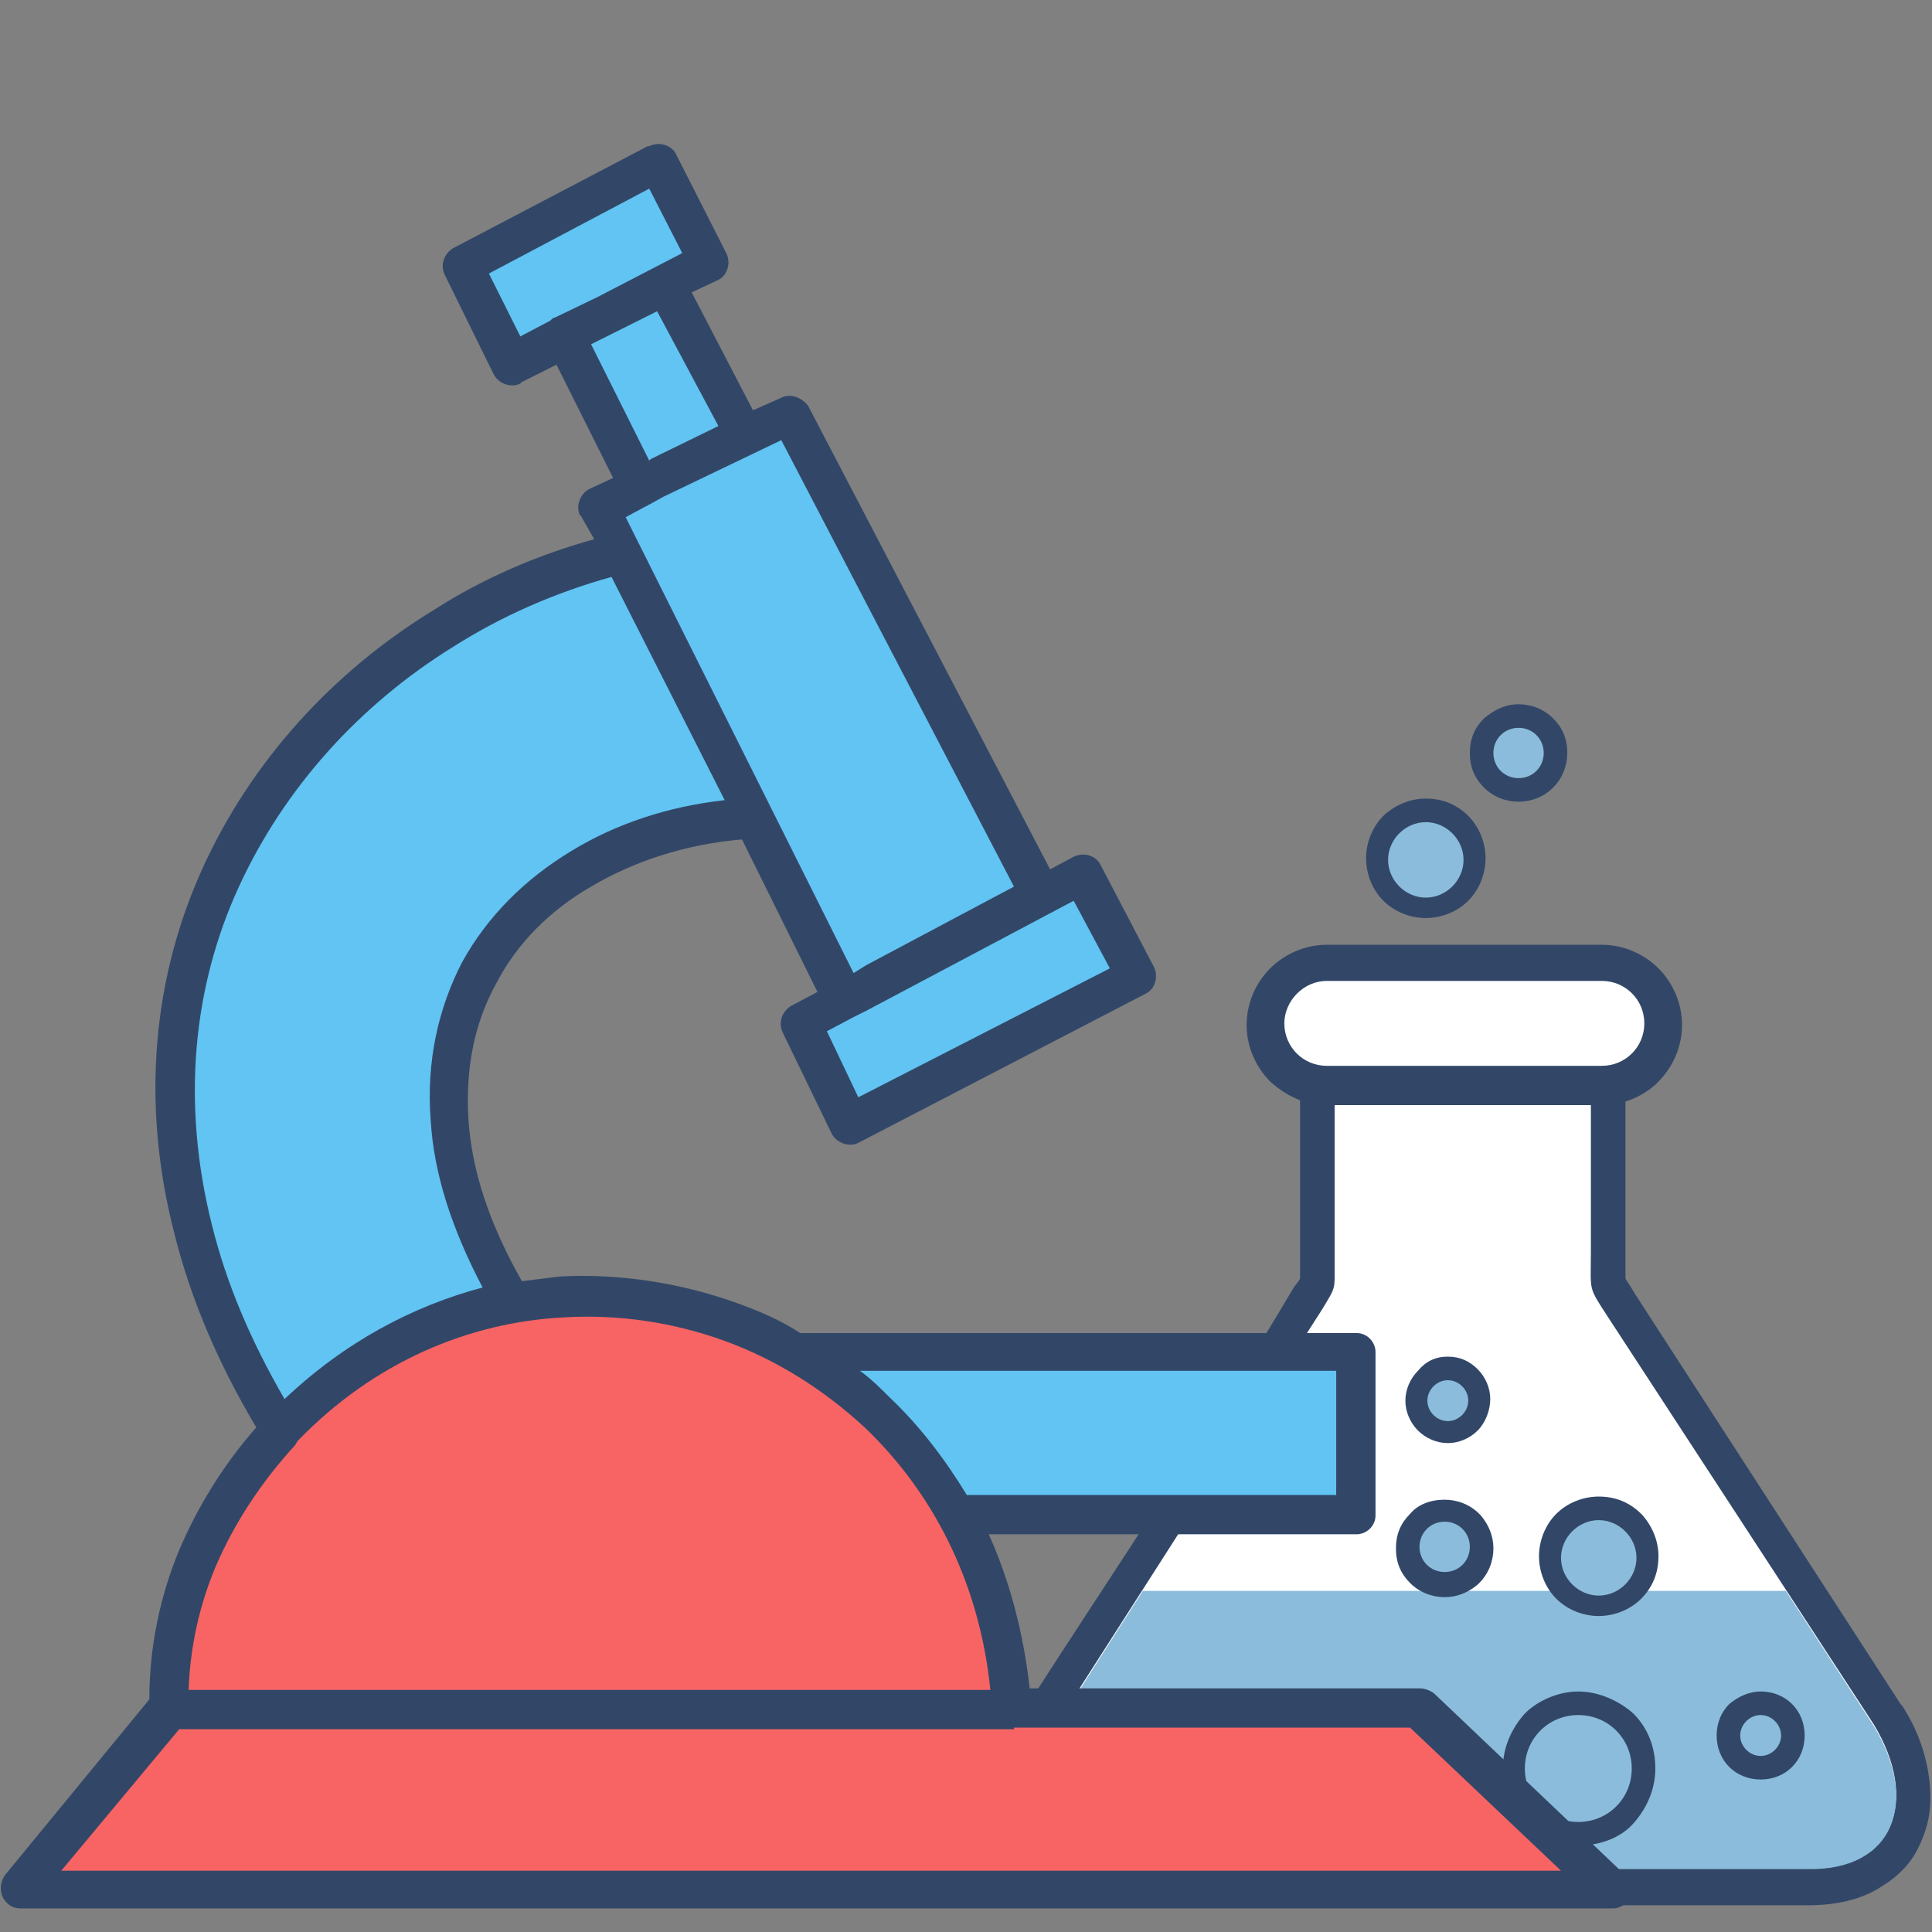 <?xml version="1.0" encoding="utf-8"?>
<!-- Generator: Adobe Illustrator 26.2.0, SVG Export Plug-In . SVG Version: 6.00 Build 0)  -->
<svg version="1.1" id="Layer_1" xmlns="http://www.w3.org/2000/svg" xmlns:xlink="http://www.w3.org/1999/xlink" x="0px" y="0px"
	 viewBox="0 0 122.9 122.9" style="enable-background:new 0 0 122.9 122.9;" xml:space="preserve">
<rect x="0" y="0" width="122.9" height="122.9" fill="#808080" stroke="none"/>
<style type="text/css">
	.st0{fill:#324768;}
	.st1{fill-rule:evenodd;clip-rule:evenodd;fill:#FFFFFF;}
	.st2{fill-rule:evenodd;clip-rule:evenodd;fill:#8BBCDB;}
	.st3{fill:#262626;}
	.st4{fill:#F86464;}
	.st5{fill:#61C4F2;}
</style>
<g>
	<path class="st0" d="M84.9,65.6h16.2c1.3,0,2.3,1,2.3,2.3v11.8c0,0.4,0,0.3,0,0.8c0,0.5,0,0.7,0,0.8c0,0.1,0.2,0.3,0.6,1l16.9,26.1
		l0.1,0.1c1.3,2,1.8,4.1,1.8,5.9c0,1.2-0.3,2.2-0.8,3.2c-0.5,1-1.3,1.8-2.3,2.4c-1.2,0.8-2.8,1.2-4.7,1.2l-0.2,0H74.9
		c-0.8,0-1,0-1.1,0c-2.8,0.1-5.5,0.1-8.1-2.2c-1.5-1.3-2.3-3-2.3-5.1c0-1.7,0.6-3.5,2-5.5c5.6-8.7,11.7-17.7,16.9-26.5
		c0.3-0.4,0.4-0.5,0.4-0.6c0-0.1,0-0.1,0-0.4v-0.6l0-12.2c0-0.1,0-0.1,0-0.2C82.7,66.7,83.7,65.6,84.9,65.6L84.9,65.6z"/>
	<path class="st1" d="M101.1,67.9H84.9l0,12.4c0,1.8,0.1,1.5-0.8,3l-16.9,26.4c-2.3,3.2-1.9,5.9,0,7.5c2.2,2,4.9,1.6,7.7,1.6H115
		c5.5,0.1,7.1-4.3,4.2-9.1l-16.9-25.9c-1.3-2-1.1-1.6-1.1-4.1V67.9L101.1,67.9z"/>
	<path class="st2" d="M72.7,101.2l-5.5,8.6c-2.3,3.2-1.9,5.9,0,7.5c2.2,2,4.9,1.6,7.7,1.6H115c5.5,0.1,7.1-4.3,4.2-9.1l-5.6-8.6
		H72.7L72.7,101.2z"/>
	<path class="st3" d="M80.2,89.7c-0.6,0-1.1-0.5-1.1-1.1s0.5-1.1,1.1-1.1h4.3c0.6,0,1.1,0.5,1.1,1.1s-0.5,1.1-1.1,1.1H80.2
		L80.2,89.7z"/>
	<path class="st3" d="M77.2,94.5c-0.6,0-1.1-0.5-1.1-1.1s0.5-1.1,1.1-1.1h5.5c0.6,0,1.1,0.5,1.1,1.1s-0.5,1.1-1.1,1.1H77.2
		L77.2,94.5z"/>
	<path class="st0" d="M100.4,107.6c1.3,0,2.6,0.6,3.5,1.4c0.9,0.9,1.4,2.1,1.4,3.5s-0.6,2.6-1.4,3.5s-2.1,1.4-3.5,1.4
		c-1.3,0-2.6-0.6-3.4-1.4l0,0c-0.9-0.9-1.4-2.1-1.4-3.5s0.6-2.6,1.4-3.5C97.8,108.2,99.1,107.6,100.4,107.6L100.4,107.6z"/>
	<path class="st2" d="M100.4,109.1c1.9,0,3.4,1.5,3.4,3.4s-1.5,3.4-3.4,3.4s-3.4-1.5-3.4-3.4S98.5,109.1,100.4,109.1L100.4,109.1z"
		/>
	<path class="st0" d="M112,107.6c0.8,0,1.5,0.3,2,0.8s0.8,1.2,0.8,2s-0.3,1.5-0.8,2s-1.2,0.8-2,0.8s-1.5-0.3-2-0.8s-0.8-1.2-0.8-2
		s0.3-1.5,0.8-2C110.6,107.9,111.3,107.6,112,107.6L112,107.6z"/>
	<path class="st2" d="M112,109.1c0.7,0,1.3,0.6,1.3,1.3s-0.6,1.3-1.3,1.3s-1.3-0.6-1.3-1.3S111.3,109.1,112,109.1L112,109.1z"/>
	<path class="st0" d="M101.7,95.2c1.1,0,2,0.4,2.7,1.1l0.1,0.1c0.6,0.7,1,1.6,1,2.6c0,1.1-0.4,2-1.1,2.7l0,0
		c-0.7,0.7-1.7,1.1-2.7,1.1s-2-0.4-2.7-1.1c-0.7-0.7-1.1-1.7-1.1-2.7s0.4-2,1.1-2.7S100.7,95.2,101.7,95.2L101.7,95.2z"/>
	<path class="st2" d="M101.7,96.7c1.3,0,2.4,1.1,2.4,2.4s-1.1,2.4-2.4,2.4s-2.4-1.1-2.4-2.4S100.4,96.7,101.7,96.7L101.7,96.7z"/>
	<path class="st0" d="M92.1,86.3c0.8,0,1.4,0.3,1.9,0.8l0,0c0.5,0.5,0.8,1.2,0.8,1.9S94.5,90.5,94,91h0c-0.5,0.5-1.2,0.8-1.9,0.8
		s-1.4-0.3-1.9-0.8h0c-0.5-0.5-0.8-1.2-0.8-1.9s0.3-1.4,0.8-1.9l0,0C90.7,86.6,91.3,86.3,92.1,86.3L92.1,86.3z"/>
	<path class="st2" d="M92.1,87.8c0.7,0,1.3,0.6,1.3,1.3s-0.6,1.3-1.3,1.3s-1.3-0.6-1.3-1.3S91.4,87.8,92.1,87.8L92.1,87.8z"/>
	<path class="st0" d="M91.9,95.4c0.8,0,1.6,0.3,2.2,0.9l0.1,0.1c0.5,0.6,0.8,1.3,0.8,2.1c0,0.8-0.3,1.6-0.9,2.2l-0.1,0.1
		c-0.6,0.5-1.3,0.8-2.1,0.8c-0.8,0-1.6-0.3-2.2-0.9l0,0c-0.6-0.6-0.9-1.3-0.9-2.2s0.3-1.6,0.9-2.2l0,0C90.2,95.7,91,95.4,91.9,95.4
		L91.9,95.4z"/>
	<path class="st2" d="M91.9,96.8c0.9,0,1.6,0.7,1.6,1.6s-0.7,1.6-1.6,1.6s-1.6-0.7-1.6-1.6S91,96.8,91.9,96.8L91.9,96.8z"/>
	<path class="st0" d="M90.7,50.8c1.1,0,2,0.4,2.7,1.1h0c0.7,0.7,1.1,1.7,1.1,2.7s-0.4,2-1.1,2.7c-0.7,0.7-1.7,1.1-2.7,1.1
		s-2-0.4-2.7-1.1c-0.7-0.7-1.1-1.7-1.1-2.7s0.4-2,1.1-2.7l0.1-0.1C88.8,51.2,89.7,50.8,90.7,50.8L90.7,50.8z"/>
	<path class="st2" d="M90.7,52.3c1.3,0,2.4,1.1,2.4,2.4s-1.1,2.4-2.4,2.4s-2.4-1.1-2.4-2.4S89.4,52.3,90.7,52.3L90.7,52.3z"/>
	<path class="st0" d="M96.6,44.8c0.8,0,1.6,0.3,2.2,0.9c0.6,0.6,0.9,1.3,0.9,2.2c0,0.8-0.3,1.6-0.9,2.2S97.4,51,96.6,51
		c-0.8,0-1.6-0.3-2.2-0.9s-0.9-1.3-0.9-2.2s0.3-1.6,0.9-2.2C95,45.2,95.7,44.8,96.6,44.8L96.6,44.8z"/>
	<path class="st2" d="M96.6,46.3c0.9,0,1.6,0.7,1.6,1.6s-0.7,1.6-1.6,1.6S95,48.8,95,47.9S95.7,46.3,96.6,46.3L96.6,46.3z"/>
	<path class="st0" d="M84.4,60.1h17.5c1.4,0,2.7,0.6,3.6,1.5c0.9,0.9,1.5,2.2,1.5,3.6s-0.6,2.7-1.5,3.6c-0.1,0.1-0.1,0.1-0.2,0.2
		c-0.9,0.8-2.1,1.3-3.4,1.3H84.4c-1.4,0-2.6-0.6-3.6-1.5l0,0c-0.9-0.9-1.5-2.2-1.5-3.6s0.6-2.7,1.5-3.6C81.7,60.7,83,60.1,84.4,60.1
		L84.4,60.1z"/>
	<path class="st1" d="M84.4,62.4h17.5c1.5,0,2.7,1.2,2.7,2.7l0,0c0,1.5-1.2,2.7-2.7,2.7H84.4c-1.5,0-2.7-1.2-2.7-2.7l0,0
		C81.7,63.7,82.9,62.4,84.4,62.4L84.4,62.4z"/>
	<path class="st0" d="M47.2,53.4c-3.6,0.3-6.9,1.4-9.6,3c-2.6,1.5-4.7,3.6-6,6.1c-1.4,2.5-2,5.4-1.8,8.7c0.2,3.2,1.3,6.6,3.4,10.3
		c0.8-0.1,1.6-0.2,2.4-0.3c3.8-0.2,7.7,0.4,11.3,1.7c1.4,0.5,2.8,1.1,4,1.9h35.4c0.7,0,1.2,0.6,1.2,1.2v10.4c0,0.7-0.6,1.2-1.2,1.2
		H62.9c1.3,2.9,2.2,6.2,2.6,9.8h24.8l0,0c0.3,0,0.6,0.1,0.9,0.3l12.1,11.5c0.3,0.2,0.5,0.6,0.5,1c0,0.7-0.6,1.2-1.2,1.2H1.3v0
		c-0.3,0-0.6-0.1-0.8-0.3c-0.5-0.4-0.6-1.2-0.2-1.8l9.2-11.2c0-3.4,0.7-6.6,1.9-9.5c1.2-2.8,2.8-5.4,4.9-7.8
		c-2.5-4.2-4.2-8.3-5.2-12.3c-2.2-8.5-1.3-16.5,1.8-23.3c3.1-6.8,8.3-12.5,14.7-16.4c3.1-2,6.6-3.5,10.2-4.5L37,32.9
		c0,0,0-0.1-0.1-0.1c-0.3-0.6,0-1.4,0.6-1.7l1.5-0.7l-3.6-7.2l-2.2,1.1c0,0-0.1,0.1-0.1,0.1c-0.6,0.3-1.4,0-1.7-0.6l-3.1-6.3l0,0
		c-0.3-0.6-0.1-1.3,0.5-1.7l12.4-6.5c0,0,0,0,0.1,0c0.6-0.3,1.4-0.1,1.7,0.5l3.2,6.3l0,0c0.3,0.6,0.1,1.4-0.5,1.7L44,18.6l3.9,7.5
		l1.8-0.8l0,0c0.6-0.3,1.3,0,1.7,0.5l15.4,29.5l1.5-0.8c0.6-0.3,1.4-0.1,1.7,0.5l3.4,6.5l0,0l0,0c0.3,0.6,0.1,1.4-0.5,1.7l-18.3,9.5
		l0,0c-0.6,0.3-1.4,0-1.7-0.6l-3.1-6.4c-0.3-0.6-0.1-1.3,0.5-1.7l1.7-0.9L47.2,53.4L47.2,53.4L47.2,53.4z"/>
	<path class="st4" d="M64.5,110c-0.1,0-0.1,0-0.2,0c-0.1,0-0.2,0-0.3,0H11.4L3.9,119h95.4l-9.6-9.1H64.5L64.5,110L64.5,110z"/>
	<path class="st4" d="M18.9,91.7c0,0.1-0.1,0.1-0.1,0.2l0,0c-2.2,2.4-3.9,5-5.1,7.8c-1,2.4-1.6,5-1.7,7.8H63
		c-0.7-6.9-3.7-12.6-8-16.7c-2.6-2.4-5.6-4.3-8.9-5.5c-3.3-1.2-6.8-1.7-10.2-1.5C29.9,84.1,23.8,86.6,18.9,91.7L18.9,91.7L18.9,91.7
		z"/>
	<path class="st5" d="M54.7,87.2c0.7,0.5,1.3,1.1,1.9,1.7c1.9,1.8,3.5,3.9,4.9,6.2h23.5v-7.9L54.7,87.2L54.7,87.2L54.7,87.2z"/>
	<polygon class="st5" points="41.3,29.3 41.4,29.2 45.7,27.1 41.8,19.8 39,21.2 37.6,21.9 41.3,29.3 	"/>
	<polygon points="54.6,72.6 54.6,72.6 54.6,72.6 	"/>
	<path class="st5" d="M54.3,61.9l0.8-0.5l9.4-5L49.7,28l-7.5,3.6l-0.9,0.5l0,0c-0.1,0-0.1,0.1-0.2,0.1l-1.3,0.7L54.3,61.9L54.3,61.9
		L54.3,61.9z"/>
	<polygon class="st5" points="70.6,61.6 68.3,57.3 55.1,64.3 54.3,64.7 54.3,64.7 54.3,64.7 54.3,64.7 52.6,65.6 54.6,69.8 
		70.6,61.6 	"/>
	<path class="st5" d="M38.9,36.7c-3.6,1-7,2.5-10,4.4c-6,3.7-10.8,9-13.7,15.3S11.5,70.1,13.5,78c0.9,3.6,2.4,7.2,4.6,11
		c3.8-3.6,8.1-5.9,12.6-7.1c-2-3.8-3.1-7.3-3.3-10.6c-0.3-3.8,0.5-7.2,2-10.1c1.6-2.9,4-5.3,7-7.1c2.8-1.7,6.1-2.8,9.7-3.2
		L38.9,36.7L38.9,36.7L38.9,36.7z"/>
	<path class="st5" d="M43.4,16.1L41.3,12l-10.2,5.4l2,4l1.9-1c0.1-0.1,0.2-0.2,0.3-0.2l2.7-1.3L43.4,16.1L43.4,16.1L43.4,16.1z"/>
</g>
</svg>
